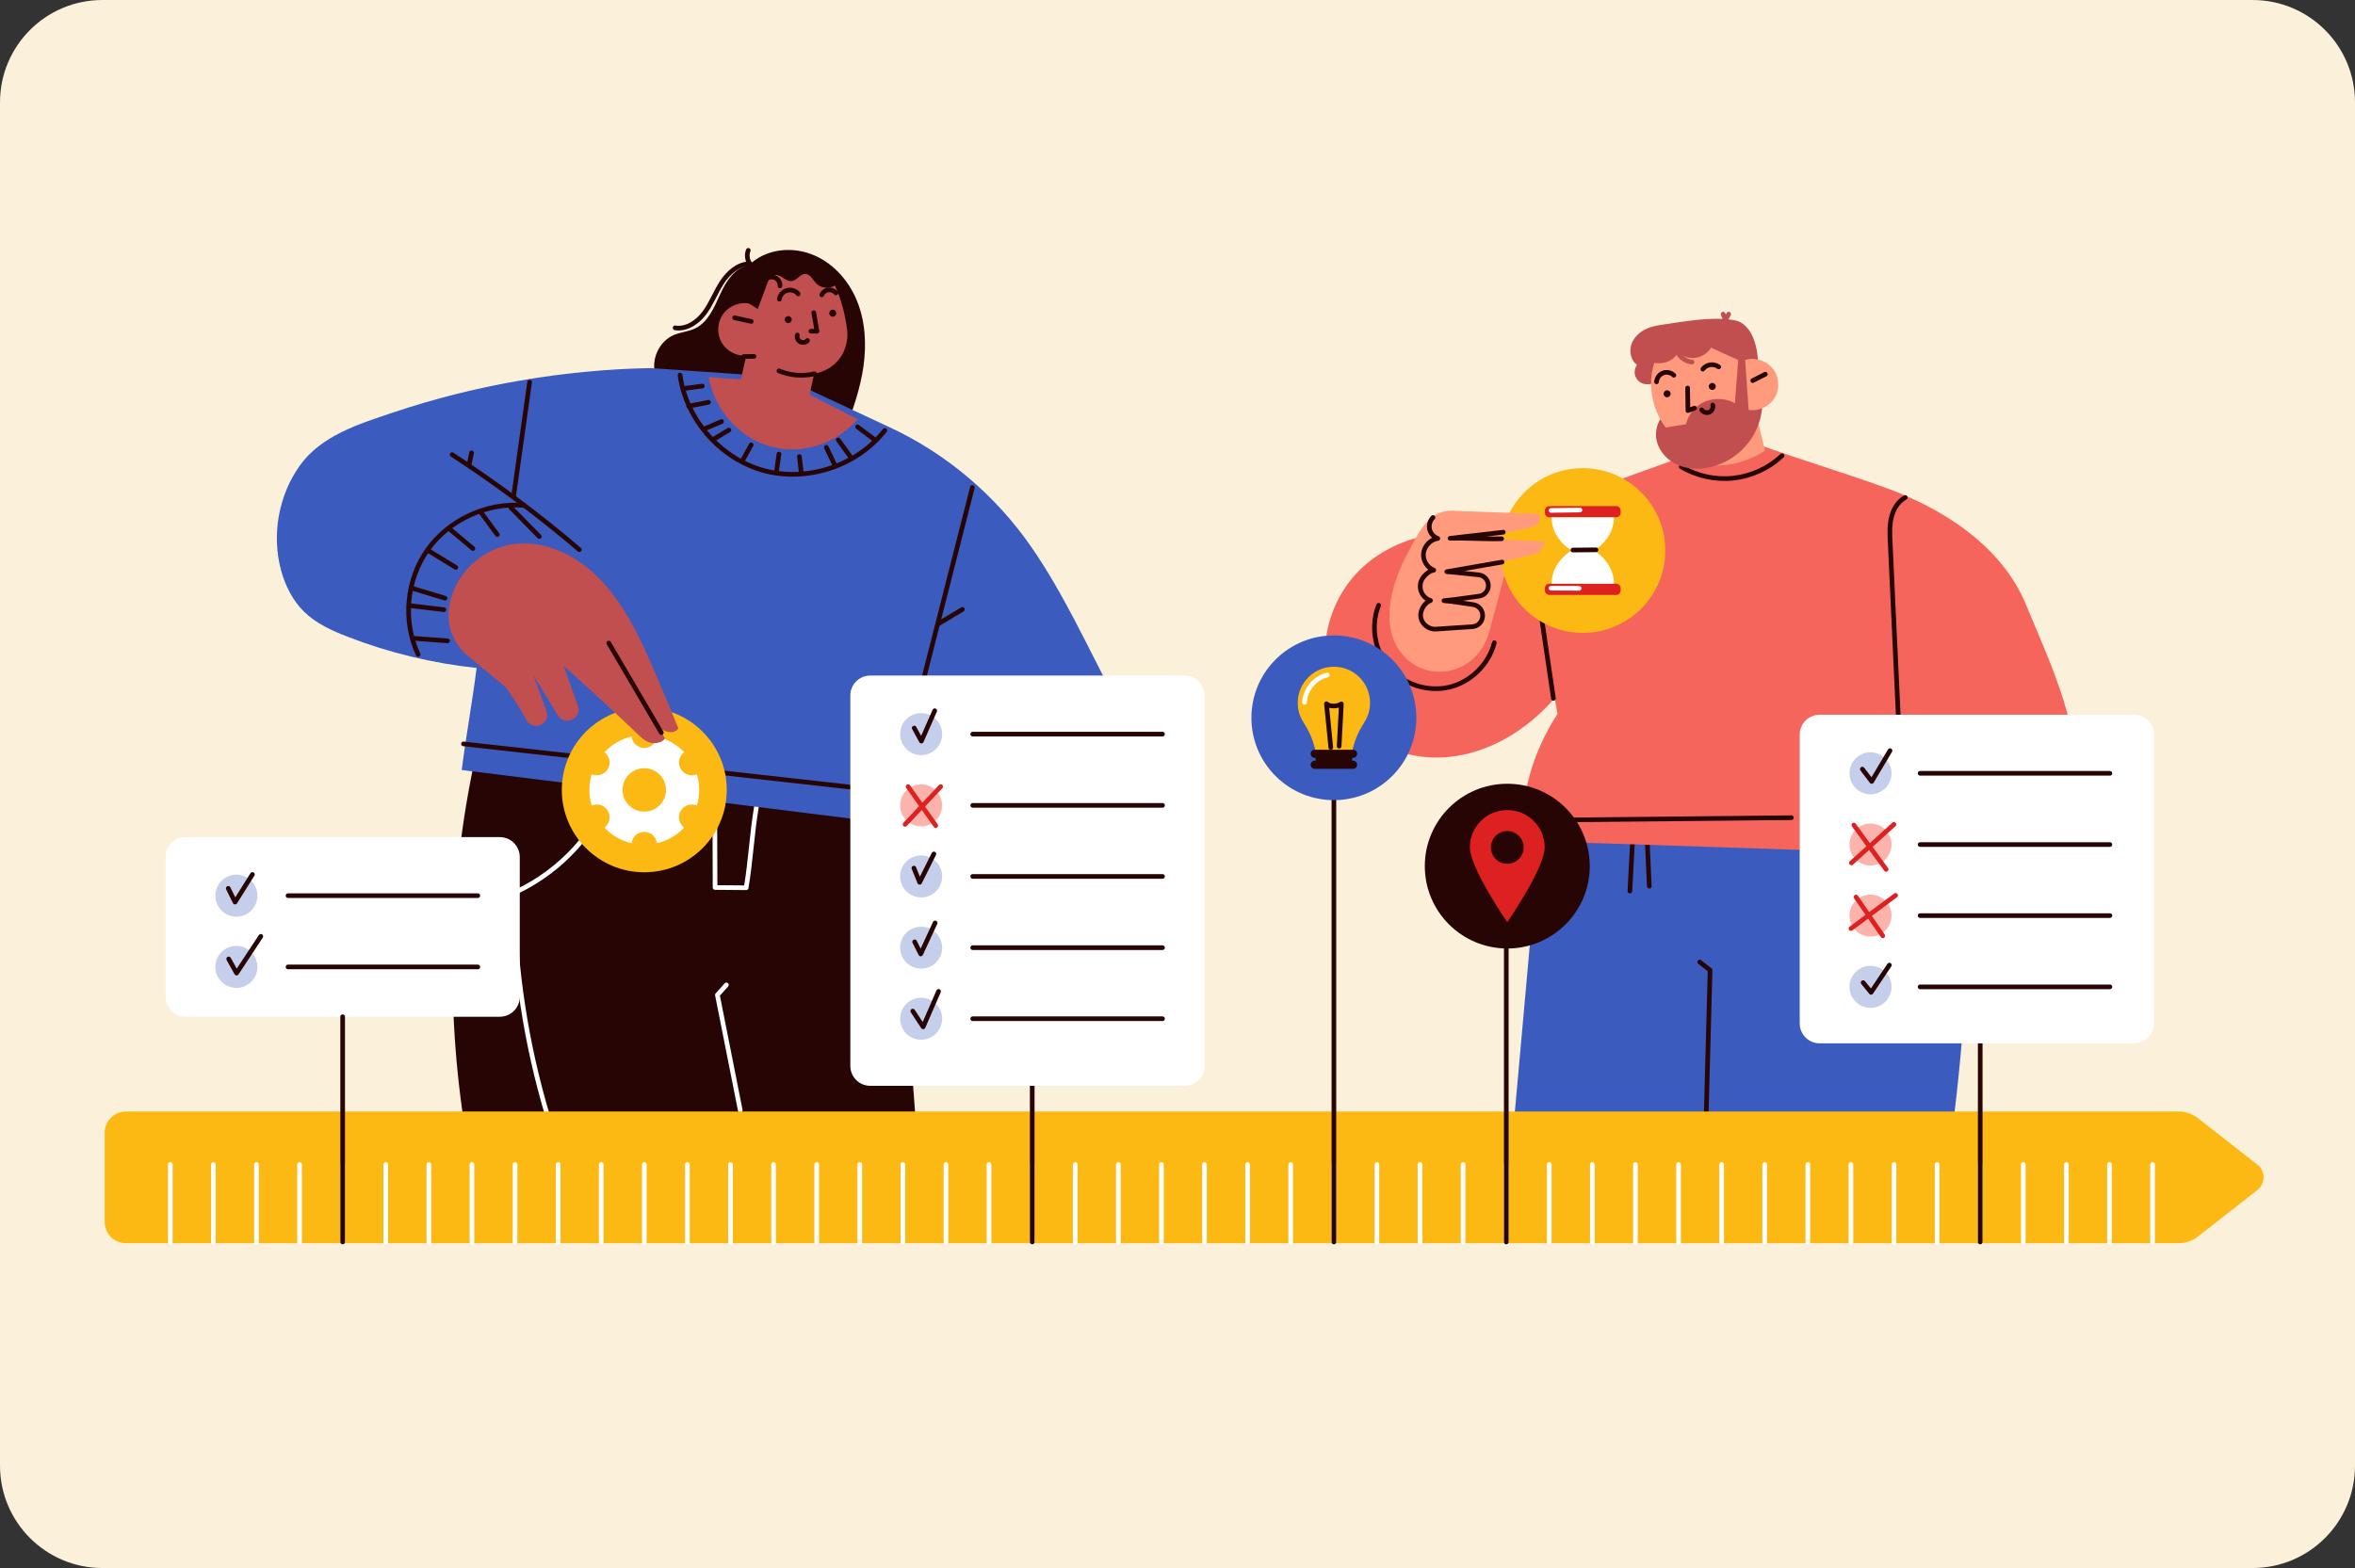 <svg width="506" height="337" viewBox="0 0 506 337" fill="none" xmlns="http://www.w3.org/2000/svg">
<rect x="0" y="0" width="506" height="337" fill="#333333" stroke="none"/>
<g clip-path="url(#clip0_2_2711)">
<path d="M484 0H22C9.85 0 0 9.85 0 22V315C0 327.15 9.85 337 22 337H484C496.15 337 506 327.15 506 315V22C506 9.85 496.15 0 484 0Z" fill="#FBF0DA"/>
<path d="M423.115 176.918C392.58 173.697 361.396 174.269 330.938 178.152C328.947 200.356 326.956 222.559 324.964 244.763L419.31 244.197C422.254 221.96 423.469 199.346 423.115 176.918Z" fill="#3C5BBF"/>
<path d="M366.584 240.166C366.868 229.609 367.151 219.052 367.434 208.495C366.853 208.07 365.79 207.188 365.208 206.763" stroke="#270504" stroke-miterlimit="10" stroke-linecap="round" stroke-linejoin="round"/>
<path d="M329.635 195.399C333.759 191.132 337.3 186.304 340.13 181.09" stroke="#270504" stroke-miterlimit="10" stroke-linecap="round" stroke-linejoin="round"/>
<path d="M350.73 181.598C350.553 184.901 350.376 188.204 350.198 191.507" stroke="#270504" stroke-miterlimit="10" stroke-linecap="round" stroke-linejoin="round"/>
<path d="M353.972 181.602C354.105 184.553 354.238 187.504 354.37 190.455" stroke="#270504" stroke-miterlimit="10" stroke-linecap="round" stroke-linejoin="round"/>
<path d="M435.265 129.85C430.098 117.409 417.636 109.33 404.954 104.759C395.73 101.434 386.718 98.758 377.494 95.434C375.901 97.4 373.506 98.697 370.986 98.956C368.468 99.215 365.28 99.143 363.319 97.543C356.943 99.842 350.566 102.141 344.189 104.441C336.12 107.351 328.128 110.557 320.752 114.932C310.42 112.957 298.889 115.455 291.621 123.053C284.353 130.651 282.262 143.191 287.869 152.083C292.647 159.661 302.176 163.543 311.102 162.71C320.028 161.877 328.219 156.817 334.058 150.022C334.293 151.355 334.407 152.122 334.641 153.455C329.434 161.432 326.425 171.282 327.269 180.769C353.398 181.435 379.144 182.522 405.274 183.188L426.141 209.993C437.307 200.381 444.597 186.395 446.073 171.743C447.55 157.092 440.912 143.451 435.265 129.85Z" fill="#F5655C"/>
<path d="M361.218 100.309C364.567 102.31 368.578 103.184 372.457 102.759C376.336 102.334 380.062 100.611 382.897 97.932" stroke="#270504" stroke-miterlimit="10" stroke-linecap="round" stroke-linejoin="round"/>
<path d="M333.773 150.09C332.932 144.38 332.092 138.669 331.252 132.958" stroke="#270504" stroke-miterlimit="10" stroke-linecap="round" stroke-linejoin="round"/>
<path d="M409.357 106.924C407.78 107.782 406.795 109.474 406.381 111.219C405.966 112.964 406.047 114.783 406.13 116.576C406.725 129.338 407.319 142.1 407.913 154.862" stroke="#270504" stroke-miterlimit="10" stroke-linecap="round" stroke-linejoin="round"/>
<path d="M327.155 176.318C346.403 176.125 365.65 175.932 384.898 175.739" stroke="#270504" stroke-miterlimit="10" stroke-linecap="round" stroke-linejoin="round"/>
<path d="M296.216 130.092C294.443 134.513 295.339 139.887 298.452 143.495C301.564 147.103 306.752 148.783 311.39 147.685C316.029 146.586 319.911 142.759 321.071 138.139" stroke="#270504" stroke-miterlimit="10" stroke-linecap="round" stroke-linejoin="round"/>
<path d="M377.369 89.207L361.704 97.779C362.273 98.847 363.534 99.329 364.713 99.606C369.625 100.758 375.053 99.646 379.24 96.835C378.616 94.292 377.993 91.749 377.369 89.207Z" fill="#FF9A7D"/>
<path d="M370.239 67.514C370.402 67.945 370.565 68.376 370.728 68.807C370.962 68.376 371.196 67.945 371.43 67.514" stroke="#C14F4F" stroke-miterlimit="10" stroke-linecap="round" stroke-linejoin="round"/>
<path d="M378.645 85.172L377.657 80.541C378.14 76.071 376.971 69.499 372.526 68.8C367.33 67.985 361.976 69.122 356.766 69.844C355.364 70.038 353.962 70.43 352.779 71.207C351.595 71.984 350.644 73.183 350.38 74.573C350.116 75.963 350.574 77.627 351.744 78.425C351.285 79.036 351.117 79.856 351.3 80.599C351.483 81.341 352.012 81.99 352.702 82.319C353.844 82.863 355.203 82.511 356.378 82.042C357.115 84.225 357.585 86.25 358.322 88.433C356.326 89.713 355.432 92.435 355.96 94.745C356.488 97.054 358.288 98.964 360.459 99.919C362.63 100.874 365.123 100.94 367.436 100.413C370.79 99.65 373.847 97.648 375.884 94.878C377.921 92.11 378.92 88.597 378.645 85.172Z" fill="#C14F4F"/>
<path d="M380.917 79.219C379.547 77.489 377.075 76.719 374.964 77.366L375.719 88.101C377.901 88.446 380.24 87.338 381.355 85.433C382.47 83.529 382.288 80.949 380.917 79.219Z" fill="#FF9A7D"/>
<path d="M376.607 81.796C377.507 81.337 378.406 80.879 379.306 80.421" stroke="#270504" stroke-miterlimit="10" stroke-linecap="round" stroke-linejoin="round"/>
<path d="M367.651 74.732C366.925 75.877 365.692 76.688 364.353 76.903C363.014 77.117 361.598 76.645 360.551 75.784C359.619 77.534 357.388 78.421 355.46 77.951C353.91 82.585 354.965 87.972 357.888 91.89C359.271 91.63 360.889 91.426 362.272 91.165C362.751 89.045 364.288 87.191 366.284 86.326C368.28 85.461 370.889 85.563 372.766 86.662C373.003 83.566 373.239 80.469 373.476 77.373L367.651 74.732Z" fill="#FF9A7D"/>
<path d="M358.199 85.383C358.615 85.383 358.952 85.046 358.952 84.631C358.952 84.215 358.615 83.878 358.199 83.878C357.783 83.878 357.446 84.215 357.446 84.631C357.446 85.046 357.783 85.383 358.199 85.383Z" fill="#270504"/>
<path d="M367.902 83.805C368.318 83.805 368.655 83.468 368.655 83.052C368.655 82.637 368.318 82.3 367.902 82.3C367.486 82.3 367.149 82.637 367.149 83.052C367.149 83.468 367.486 83.805 367.902 83.805Z" fill="#270504"/>
<path d="M355.928 82.063C355.982 81.231 356.555 80.456 357.335 80.16C358.115 79.865 359.06 80.065 359.652 80.652" stroke="#270504" stroke-miterlimit="10" stroke-linecap="round" stroke-linejoin="round"/>
<path d="M365.87 79.334C366.259 78.831 366.849 78.488 367.479 78.4C368.109 78.311 368.771 78.478 369.283 78.855" stroke="#270504" stroke-miterlimit="10" stroke-linecap="round" stroke-linejoin="round"/>
<path d="M362.606 83.389C362.628 85.008 362.649 86.626 362.671 88.245C363.144 88.068 363.617 87.891 364.09 87.714" stroke="#270504" stroke-miterlimit="10" stroke-linecap="round" stroke-linejoin="round"/>
<path d="M365.626 88.093C365.962 88.616 366.7 88.837 367.268 88.585C367.837 88.333 368.168 87.639 368.006 87.039" stroke="#270504" stroke-miterlimit="10" stroke-linecap="round" stroke-linejoin="round"/>
<path d="M360.296 75.362C360.81 76.699 362.127 77.691 363.555 77.818" stroke="#C14F4F" stroke-miterlimit="10" stroke-linecap="round" stroke-linejoin="round"/>
<path d="M311.919 109.775C306.786 109.665 304.751 114.613 302.269 119.248C299.787 123.883 295.825 133.932 301.261 140.555C306.697 147.179 317.414 144.91 319.906 136.031C322.398 127.152 324.321 119.248 324.321 119.248V112.231L311.919 109.775Z" fill="#FF9A7D"/>
<path d="M340.081 136.02C349.867 136.02 357.801 128.094 357.801 118.318C357.801 108.541 349.867 100.616 340.081 100.616C330.295 100.616 322.362 108.541 322.362 118.318C322.362 128.094 330.295 136.02 340.081 136.02Z" fill="#FDB913"/>
<path d="M347.254 111.185H332.907C332.373 111.185 331.941 110.753 331.941 110.219V109.735C331.941 109.202 332.374 108.769 332.907 108.769H347.253C347.788 108.769 348.22 109.202 348.22 109.735V110.219C348.221 110.753 347.788 111.185 347.254 111.185Z" fill="#DD2120"/>
<path d="M342.959 118.008L340.08 120.013L337.202 118.008C334.782 116.323 333.382 113.822 333.382 111.186H346.778C346.778 113.822 345.379 116.323 342.959 118.008Z" fill="white"/>
<path d="M332.907 125.451H347.253C347.788 125.451 348.22 125.883 348.22 126.417V126.901C348.22 127.435 347.787 127.867 347.253 127.867H332.907C332.373 127.867 331.941 127.434 331.941 126.901V126.417C331.941 125.883 332.374 125.451 332.907 125.451Z" fill="#DD2120"/>
<path d="M337.203 118.628L340.081 116.623L342.959 118.628C345.379 120.313 346.779 122.814 346.779 125.45H333.384C333.383 122.814 334.783 120.313 337.203 118.628Z" fill="white"/>
<path d="M337.959 118.216C339.613 118.2 341.266 118.183 342.919 118.167" stroke="#270504" stroke-miterlimit="10" stroke-linecap="round" stroke-linejoin="round"/>
<path d="M333.266 109.7C335.333 109.672 337.399 109.644 339.466 109.617" stroke="white" stroke-miterlimit="10" stroke-linecap="round" stroke-linejoin="round"/>
<path d="M333.266 126.416C335.273 126.426 337.281 126.436 339.288 126.445" stroke="white" stroke-miterlimit="10" stroke-linecap="round" stroke-linejoin="round"/>
<path d="M331.771 116.337C326.825 116.119 321.879 115.901 316.934 115.682C320.616 114.989 324.297 114.295 327.979 113.601C328.737 113.459 329.52 113.306 330.156 112.868C330.79 112.43 331.004 111.201 330.786 110.461C324.496 110.233 318.207 110.004 311.918 109.776L311.995 123.164C317.439 121.921 322.885 120.677 328.329 119.434C329.152 119.246 330 119.046 330.676 118.542C331.353 118.037 332.036 117.137 331.771 116.337Z" fill="#FF9A7D"/>
<path d="M307.9 111.221C307.249 111.87 306.961 112.863 307.165 113.759C307.369 114.655 308.057 115.426 308.925 115.731C307.394 115.903 306.052 117.341 305.858 118.869C305.664 120.395 306.623 121.993 308.062 122.542C307.017 122.691 305.787 123.824 305.386 124.8C305.052 125.614 305.074 126.566 305.445 127.363C305.816 128.16 306.531 128.791 307.368 129.06C305.997 129.56 304.991 131.338 305.285 132.766C305.578 134.194 307.01 135.297 308.467 135.216C311.027 135.075 313.712 134.821 316.325 134.69C317.481 134.632 318.42 133.742 318.549 132.594C318.551 132.578 318.552 132.564 318.554 132.548C318.698 131.263 317.783 130.11 316.5 129.936C314.419 129.652 312.406 129.284 310.245 129.098C312.866 128.859 315.259 128.447 317.778 128.132C319.005 127.978 319.895 126.885 319.779 125.656C319.778 125.642 319.777 125.627 319.775 125.614C319.672 124.521 318.812 123.653 317.719 123.547C315.429 123.327 313.203 123.042 310.864 122.87C314.823 122.181 318.782 121.491 322.741 120.802" stroke="#270504" stroke-miterlimit="10" stroke-linecap="round" stroke-linejoin="round"/>
<path d="M322.996 114.383C319.187 114.819 315.378 115.255 311.569 115.692C315.23 115.586 318.98 115.896 322.642 115.79" stroke="#270504" stroke-miterlimit="10" stroke-linecap="round" stroke-linejoin="round"/>
<path d="M161.074 56.686C158.575 56.725 156.467 58.61 155.104 60.704C153.741 62.797 152.868 65.191 151.385 67.202C149.902 69.212 147.521 70.862 145.053 70.464" stroke="#270504" stroke-miterlimit="10" stroke-linecap="round" stroke-linejoin="round"/>
<path d="M161.233 56.828C160.55 56.004 160.369 54.795 160.779 53.807" stroke="#270504" stroke-miterlimit="10" stroke-linecap="round" stroke-linejoin="round"/>
<path d="M184.082 64.535C182.238 60.082 178.708 56.218 174.175 54.572C169.642 52.926 164.332 53.63 160.899 57.014C157.866 57.5 155.979 60.508 154.708 63.302C153.437 66.095 152.147 69.228 149.385 70.569C147.948 71.266 146.289 71.37 144.816 71.985C141.543 73.353 139.725 77.468 140.922 80.805L181.489 92.594C183.261 88.113 184.847 83.519 185.523 78.747C186.199 73.975 185.926 68.988 184.082 64.535Z" fill="#270504"/>
<path d="M191.735 172.853C161.969 169.476 131.899 166.071 102.134 162.693C96.18 190.184 95.645 218.835 100.567 246.529L197.005 244.216C195.162 220.163 193.578 196.906 191.735 172.853Z" fill="#270504"/>
<path d="M159.053 238.617C157.415 230.356 155.776 222.096 154.138 213.835C154.964 212.892 155.247 212.623 156.073 211.679" stroke="white" stroke-miterlimit="10" stroke-linecap="round" stroke-linejoin="round"/>
<path d="M103.963 194.198C114.009 191.609 122.937 184.935 128.259 176.037" stroke="white" stroke-miterlimit="10" stroke-linecap="round" stroke-linejoin="round"/>
<path d="M153.579 172.75C153.599 178.748 153.619 184.747 153.639 190.745C155.868 190.762 158.096 190.78 160.324 190.798C161.284 185.138 161.561 179.128 162.521 173.469" stroke="white" stroke-miterlimit="10" stroke-linecap="round" stroke-linejoin="round"/>
<path d="M110.367 192.568C110.611 208.51 113.059 224.417 117.619 239.696" stroke="white" stroke-miterlimit="10" stroke-linecap="round" stroke-linejoin="round"/>
<path d="M221.617 117.591C213.958 106.519 203.417 97.539 191.206 91.853C184.849 88.892 178.36 85.839 172.002 82.878C170.601 84.973 167.895 86.109 165.417 85.642C162.938 85.176 160.963 82.99 160.422 80.529C153.543 80.055 146.665 79.581 139.787 79.106C121.215 79.46 102.158 82.716 84.551 88.626C77.046 91.146 69.045 93.602 64.44 100.036C59.834 106.47 58.312 115.009 60.412 122.636C61.312 125.904 62.878 129.047 65.294 131.43C67.898 133.999 71.325 135.547 74.738 136.867C83.611 140.3 92.94 142.556 102.403 143.556C101.494 150.816 100.118 158.234 99.208 165.493L192.757 177.179C195.436 169.549 197.445 161.996 197.904 153.924C211.662 152.576 225.633 151.141 239.391 149.793C233.646 138.977 228.585 127.664 221.617 117.591Z" fill="#3C5BBF"/>
<path d="M110.346 106.718C111.495 98.522 112.644 90.328 113.793 82.133" stroke="#270504" stroke-miterlimit="10" stroke-linecap="round" stroke-linejoin="round"/>
<path d="M89.842 140.656C86.492 133.501 87.298 124.61 91.879 118.157C96.461 111.704 104.647 107.935 112.591 108.619" stroke="#270504" stroke-miterlimit="10" stroke-linecap="round" stroke-linejoin="round"/>
<path d="M88.719 137.178C91.198 137.362 93.677 137.547 96.156 137.732" stroke="#270504" stroke-miterlimit="10" stroke-linecap="round" stroke-linejoin="round"/>
<path d="M87.92 130.144C90.401 130.439 92.883 130.735 95.364 131.031" stroke="#270504" stroke-miterlimit="10" stroke-linecap="round" stroke-linejoin="round"/>
<path d="M88.574 126.437C90.92 127.146 93.267 127.855 95.614 128.563" stroke="#270504" stroke-miterlimit="10" stroke-linecap="round" stroke-linejoin="round"/>
<path d="M91.96 118.295C93.949 119.512 95.937 120.729 97.926 121.947" stroke="#270504" stroke-miterlimit="10" stroke-linecap="round" stroke-linejoin="round"/>
<path d="M96.697 113.774C98.336 115.145 99.975 116.516 101.614 117.887" stroke="#270504" stroke-miterlimit="10" stroke-linecap="round" stroke-linejoin="round"/>
<path d="M103.247 109.996C104.448 111.629 105.65 113.261 106.851 114.893" stroke="#270504" stroke-miterlimit="10" stroke-linecap="round" stroke-linejoin="round"/>
<path d="M109.762 109.085C111.802 111.162 113.84 113.239 115.88 115.315" stroke="#270504" stroke-miterlimit="10" stroke-linecap="round" stroke-linejoin="round"/>
<path d="M97.158 97.714C106.688 103.923 115.819 110.746 124.473 118.127" stroke="#270504" stroke-miterlimit="10" stroke-linecap="round" stroke-linejoin="round"/>
<path d="M100.78 99.972C100.96 99.088 101.141 98.205 101.321 97.32" stroke="#270504" stroke-miterlimit="10" stroke-linecap="round" stroke-linejoin="round"/>
<path d="M99.58 159.877C128.311 163.087 157.042 166.297 185.773 169.506" stroke="#270504" stroke-miterlimit="10" stroke-linecap="round" stroke-linejoin="round"/>
<path d="M208.927 104.772C205.356 118.804 201.785 132.834 198.215 146.865" stroke="#270504" stroke-miterlimit="10" stroke-linecap="round" stroke-linejoin="round"/>
<path d="M201.623 134.057C203.343 133.028 205.063 131.999 206.783 130.97" stroke="#270504" stroke-miterlimit="10" stroke-linecap="round" stroke-linejoin="round"/>
<path d="M146.115 80.611C147.413 90.173 154.837 98.619 164.16 101.142C173.484 103.664 184.158 100.113 190.108 92.511" stroke="#270504" stroke-miterlimit="10" stroke-linecap="round" stroke-linejoin="round"/>
<path d="M146.906 83.508C148.234 83.331 149.563 83.154 150.891 82.976" stroke="#270504" stroke-miterlimit="10" stroke-linecap="round" stroke-linejoin="round"/>
<path d="M147.981 87.294C149.396 87.016 150.81 86.739 152.225 86.461" stroke="#270504" stroke-miterlimit="10" stroke-linecap="round" stroke-linejoin="round"/>
<path d="M151.467 92.117C152.655 91.612 153.844 91.108 155.032 90.603" stroke="#270504" stroke-miterlimit="10" stroke-linecap="round" stroke-linejoin="round"/>
<path d="M153.29 94.414C154.396 93.749 155.503 93.085 156.609 92.42" stroke="#270504" stroke-miterlimit="10" stroke-linecap="round" stroke-linejoin="round"/>
<path d="M161.399 95.605C160.788 96.715 160.177 97.826 159.565 98.937" stroke="#270504" stroke-miterlimit="10" stroke-linecap="round" stroke-linejoin="round"/>
<path d="M167.366 97.589C167.194 98.829 167.023 100.068 166.851 101.308" stroke="#270504" stroke-miterlimit="10" stroke-linecap="round" stroke-linejoin="round"/>
<path d="M171.757 98.119C171.892 99.269 172.025 100.42 172.159 101.569" stroke="#270504" stroke-miterlimit="10" stroke-linecap="round" stroke-linejoin="round"/>
<path d="M177.556 96.148C178.124 97.346 178.691 98.544 179.26 99.742" stroke="#270504" stroke-miterlimit="10" stroke-linecap="round" stroke-linejoin="round"/>
<path d="M180.107 94.546C181 95.779 181.892 97.013 182.785 98.246" stroke="#270504" stroke-miterlimit="10" stroke-linecap="round" stroke-linejoin="round"/>
<path d="M184.27 91.749C185.528 92.698 186.786 93.647 188.045 94.596" stroke="#270504" stroke-miterlimit="10" stroke-linecap="round" stroke-linejoin="round"/>
<path d="M138.432 187.469C148.218 187.469 156.152 179.543 156.152 169.767C156.152 159.99 148.218 152.065 138.432 152.065C128.646 152.065 120.713 159.99 120.713 169.767C120.713 179.543 128.646 187.469 138.432 187.469Z" fill="#FDB913"/>
<path d="M146.253 174.277C146.962 173.051 148.466 172.586 149.737 173.133C150.056 172.066 150.229 170.937 150.229 169.766C150.229 168.595 150.055 167.466 149.737 166.399C148.466 166.946 146.962 166.482 146.253 165.255C145.544 164.03 145.893 162.497 147.001 161.671C145.451 160.033 143.435 158.841 141.166 158.303C141.005 159.675 139.85 160.745 138.432 160.745C137.015 160.745 135.86 159.676 135.699 158.303C133.429 158.841 131.415 160.034 129.864 161.671C130.972 162.497 131.32 164.03 130.612 165.255C129.903 166.482 128.398 166.946 127.127 166.399C126.81 167.466 126.636 168.595 126.636 169.766C126.636 170.936 126.81 172.066 127.127 173.133C128.398 172.586 129.903 173.051 130.612 174.277C131.32 175.503 130.972 177.035 129.865 177.862C131.415 179.499 133.43 180.692 135.7 181.23C135.861 179.857 137.016 178.788 138.433 178.788C139.85 178.788 141.005 179.857 141.167 181.23C143.436 180.692 145.451 179.499 147.002 177.862C145.893 177.035 145.545 175.503 146.253 174.277ZM138.432 174.432C135.854 174.432 133.763 172.343 133.763 169.767C133.763 167.191 135.854 165.102 138.432 165.102C141.011 165.102 143.101 167.191 143.101 169.767C143.101 172.343 141.011 174.432 138.432 174.432Z" fill="white"/>
<path d="M184.277 90.117C180.881 88.349 177.352 86.572 173.957 84.803C174.26 83.301 174.635 81.799 174.938 80.296C177.057 79.99 179.04 78.83 180.345 77.134C181.65 75.438 182.272 73.116 182.022 70.992C181.63 67.672 180.769 64.409 179.399 61.36C178.154 62.168 176.343 61.949 175.328 60.867C174.606 60.098 174.082 58.873 173.026 58.862C171.927 58.851 171.271 60.237 170.185 60.404C169.617 60.492 169.059 60.222 168.573 59.915C168.088 59.609 167.615 59.25 167.054 59.125C166.494 59.001 165.558 59.133 165.344 59.665C164.432 61.926 163.7 64.166 162.789 66.426C162.132 66.035 161.272 65.231 160.51 65.159C158.441 64.964 156.301 66.01 155.187 67.763C154.074 69.516 154.036 71.896 155.095 73.683C156.154 75.471 158.259 76.583 160.333 76.453C159.947 78.162 159.586 79.826 159.2 81.535C156.776 81.369 154.679 81.213 152.255 81.047C153.538 87.993 158.713 94.055 165.525 95.945C172.338 97.837 179.594 95.408 184.277 90.117Z" fill="#C14F4F"/>
<path d="M157.856 68.301C159.038 68.561 160.22 68.821 161.402 69.081" stroke="#270504" stroke-miterlimit="10" stroke-linecap="round" stroke-linejoin="round"/>
<path d="M159.795 76.636C160.533 76.622 161.272 76.609 162.01 76.595" stroke="#270504" stroke-miterlimit="10" stroke-linecap="round" stroke-linejoin="round"/>
<path d="M175.013 80.328C172.482 80.932 169.76 80.711 167.359 79.705" stroke="#270504" stroke-miterlimit="10" stroke-linecap="round" stroke-linejoin="round"/>
<path d="M170.111 68.685C170.111 68.27 169.774 67.933 169.358 67.933C168.943 67.933 168.605 68.27 168.605 68.685C168.605 69.1 168.943 69.437 169.358 69.437C169.774 69.437 170.111 69.1 170.111 68.685Z" fill="#270504"/>
<path d="M178.929 68.065C179.345 68.065 179.682 67.729 179.682 67.313C179.682 66.898 179.345 66.561 178.929 66.561C178.513 66.561 178.176 66.898 178.176 67.313C178.176 67.729 178.513 68.065 178.929 68.065Z" fill="#270504"/>
<path d="M167.453 64.3C167.581 63.425 168.258 62.655 169.11 62.416C169.961 62.176 170.941 62.481 171.506 63.161" stroke="#270504" stroke-miterlimit="10" stroke-linecap="round" stroke-linejoin="round"/>
<path d="M176.56 63.367C176.806 62.803 177.362 62.386 177.972 62.307C178.583 62.227 179.227 62.487 179.61 62.968" stroke="#270504" stroke-miterlimit="10" stroke-linecap="round" stroke-linejoin="round"/>
<path d="M174.847 67.199C175.078 68.527 175.309 69.855 175.539 71.183C175.103 71.182 174.666 71.181 174.23 71.18" stroke="#270504" stroke-miterlimit="10" stroke-linecap="round" stroke-linejoin="round"/>
<path d="M171.309 72.001C171.159 72.553 171.432 73.191 171.935 73.464C172.439 73.737 173.123 73.618 173.505 73.191" stroke="#270504" stroke-miterlimit="10" stroke-linecap="round" stroke-linejoin="round"/>
<path d="M164.764 59.871C165.311 59.475 166.089 59.43 166.678 59.759C167.267 60.089 167.636 60.775 167.584 61.447" stroke="#270504" stroke-miterlimit="10" stroke-linecap="round" stroke-linejoin="round"/>
<path d="M140.532 144.037C137.274 136.517 133.706 128.916 127.711 123.325C123.01 118.94 116.544 116.015 110.183 116.969C105.523 117.668 101.223 120.488 98.728 124.483C97.605 126.281 96.857 128.303 96.503 130.393C95.828 134.378 97.427 138.411 100.542 140.989L108.637 147.686C110.281 149.97 111.81 152.289 113.115 154.757C113.687 155.838 114.99 156.299 116.114 155.817L116.155 155.799C117.302 155.307 117.864 154.001 117.432 152.83C116.479 150.254 115.562 147.735 114.584 145.116C116.348 147.903 118.096 150.892 119.854 153.754C120.517 154.833 121.905 155.209 123.02 154.608L123.059 154.587C124.094 154.029 124.569 152.803 124.174 151.697C123.152 148.827 122.115 145.937 121.101 143.078C126.227 147.747 131.872 152.818 137.031 157.792C137.804 158.538 138.624 159.305 139.657 159.604C140.689 159.903 142.433 159.636 142.867 158.654C142.346 157.799 141.824 156.944 141.304 156.09C141.969 156.603 142.666 157.132 143.491 157.301C144.315 157.469 145.406 157.27 145.737 156.498C144.031 152.332 142.322 148.168 140.532 144.037Z" fill="#C14F4F"/>
<path d="M130.802 138.21C134.566 144.624 138.329 151.038 142.092 157.452" stroke="#270504" stroke-miterlimit="10" stroke-linecap="round" stroke-linejoin="round"/>
<path d="M468.12 267.184H27.037C24.532 267.184 22.502 265.155 22.502 262.653V243.422C22.502 240.919 24.533 238.891 27.037 238.891H468.119C469.621 238.891 471.079 239.394 472.261 240.319L485.03 250.317C486.797 251.701 486.797 254.374 485.03 255.757L472.261 265.755C471.079 266.681 469.621 267.184 468.12 267.184Z" fill="#FDB913"/>
<path d="M36.59 250.266V266.928" stroke="white" stroke-miterlimit="10" stroke-linecap="round" stroke-linejoin="round"/>
<path d="M45.849 250.266V266.928" stroke="white" stroke-miterlimit="10" stroke-linecap="round" stroke-linejoin="round"/>
<path d="M55.108 250.266V266.928" stroke="white" stroke-miterlimit="10" stroke-linecap="round" stroke-linejoin="round"/>
<path d="M64.367 250.266V266.928" stroke="white" stroke-miterlimit="10" stroke-linecap="round" stroke-linejoin="round"/>
<path d="M73.626 250.266V266.928" stroke="white" stroke-miterlimit="10" stroke-linecap="round" stroke-linejoin="round"/>
<path d="M82.885 250.266V266.928" stroke="white" stroke-miterlimit="10" stroke-linecap="round" stroke-linejoin="round"/>
<path d="M92.144 250.266V266.928" stroke="white" stroke-miterlimit="10" stroke-linecap="round" stroke-linejoin="round"/>
<path d="M101.403 250.266V266.928" stroke="white" stroke-miterlimit="10" stroke-linecap="round" stroke-linejoin="round"/>
<path d="M110.662 250.266V266.928" stroke="white" stroke-miterlimit="10" stroke-linecap="round" stroke-linejoin="round"/>
<path d="M119.921 250.266V266.928" stroke="white" stroke-miterlimit="10" stroke-linecap="round" stroke-linejoin="round"/>
<path d="M129.18 250.266V266.928" stroke="white" stroke-miterlimit="10" stroke-linecap="round" stroke-linejoin="round"/>
<path d="M138.439 250.266V266.928" stroke="white" stroke-miterlimit="10" stroke-linecap="round" stroke-linejoin="round"/>
<path d="M147.698 250.266V266.928" stroke="white" stroke-miterlimit="10" stroke-linecap="round" stroke-linejoin="round"/>
<path d="M156.957 250.266V266.928" stroke="white" stroke-miterlimit="10" stroke-linecap="round" stroke-linejoin="round"/>
<path d="M166.216 250.266V266.928" stroke="white" stroke-miterlimit="10" stroke-linecap="round" stroke-linejoin="round"/>
<path d="M175.475 250.266V266.928" stroke="white" stroke-miterlimit="10" stroke-linecap="round" stroke-linejoin="round"/>
<path d="M184.734 250.266V266.928" stroke="white" stroke-miterlimit="10" stroke-linecap="round" stroke-linejoin="round"/>
<path d="M193.993 250.266V266.928" stroke="white" stroke-miterlimit="10" stroke-linecap="round" stroke-linejoin="round"/>
<path d="M203.252 250.266V266.928" stroke="white" stroke-miterlimit="10" stroke-linecap="round" stroke-linejoin="round"/>
<path d="M212.511 250.266V266.928" stroke="white" stroke-miterlimit="10" stroke-linecap="round" stroke-linejoin="round"/>
<path d="M221.77 250.266V266.928" stroke="white" stroke-miterlimit="10" stroke-linecap="round" stroke-linejoin="round"/>
<path d="M231.029 250.266V266.928" stroke="white" stroke-miterlimit="10" stroke-linecap="round" stroke-linejoin="round"/>
<path d="M240.288 250.266V266.928" stroke="white" stroke-miterlimit="10" stroke-linecap="round" stroke-linejoin="round"/>
<path d="M249.547 250.266V266.928" stroke="white" stroke-miterlimit="10" stroke-linecap="round" stroke-linejoin="round"/>
<path d="M258.806 250.266V266.928" stroke="white" stroke-miterlimit="10" stroke-linecap="round" stroke-linejoin="round"/>
<path d="M268.065 250.266V266.928" stroke="white" stroke-miterlimit="10" stroke-linecap="round" stroke-linejoin="round"/>
<path d="M277.324 250.266V266.928" stroke="white" stroke-miterlimit="10" stroke-linecap="round" stroke-linejoin="round"/>
<path d="M286.583 250.266V266.928" stroke="white" stroke-miterlimit="10" stroke-linecap="round" stroke-linejoin="round"/>
<path d="M295.842 250.266V266.928" stroke="white" stroke-miterlimit="10" stroke-linecap="round" stroke-linejoin="round"/>
<path d="M305.101 250.266V266.928" stroke="white" stroke-miterlimit="10" stroke-linecap="round" stroke-linejoin="round"/>
<path d="M314.36 250.266V266.928" stroke="white" stroke-miterlimit="10" stroke-linecap="round" stroke-linejoin="round"/>
<path d="M323.619 250.266V266.928" stroke="white" stroke-miterlimit="10" stroke-linecap="round" stroke-linejoin="round"/>
<path d="M332.878 250.266V266.928" stroke="white" stroke-miterlimit="10" stroke-linecap="round" stroke-linejoin="round"/>
<path d="M342.137 250.266V266.928" stroke="white" stroke-miterlimit="10" stroke-linecap="round" stroke-linejoin="round"/>
<path d="M351.396 250.266V266.928" stroke="white" stroke-miterlimit="10" stroke-linecap="round" stroke-linejoin="round"/>
<path d="M360.655 250.266V266.928" stroke="white" stroke-miterlimit="10" stroke-linecap="round" stroke-linejoin="round"/>
<path d="M369.914 250.266V266.928" stroke="white" stroke-miterlimit="10" stroke-linecap="round" stroke-linejoin="round"/>
<path d="M379.173 250.266V266.928" stroke="white" stroke-miterlimit="10" stroke-linecap="round" stroke-linejoin="round"/>
<path d="M388.432 250.266V266.928" stroke="white" stroke-miterlimit="10" stroke-linecap="round" stroke-linejoin="round"/>
<path d="M397.691 250.266V266.928" stroke="white" stroke-miterlimit="10" stroke-linecap="round" stroke-linejoin="round"/>
<path d="M406.95 250.266V266.928" stroke="white" stroke-miterlimit="10" stroke-linecap="round" stroke-linejoin="round"/>
<path d="M416.209 250.266V266.928" stroke="white" stroke-miterlimit="10" stroke-linecap="round" stroke-linejoin="round"/>
<path d="M425.468 250.266V266.928" stroke="white" stroke-miterlimit="10" stroke-linecap="round" stroke-linejoin="round"/>
<path d="M434.727 250.266V266.928" stroke="white" stroke-miterlimit="10" stroke-linecap="round" stroke-linejoin="round"/>
<path d="M443.986 250.266V266.928" stroke="white" stroke-miterlimit="10" stroke-linecap="round" stroke-linejoin="round"/>
<path d="M453.245 250.266V266.928" stroke="white" stroke-miterlimit="10" stroke-linecap="round" stroke-linejoin="round"/>
<path d="M462.504 250.266V266.928" stroke="white" stroke-miterlimit="10" stroke-linecap="round" stroke-linejoin="round"/>
<path d="M286.603 156.921V266.928" stroke="#270504" stroke-miterlimit="10" stroke-linecap="round" stroke-linejoin="round"/>
<path d="M299.129 166.784C306.049 159.871 306.049 148.663 299.129 141.75C292.209 134.837 280.99 134.837 274.07 141.75C267.15 148.663 267.15 159.871 274.07 166.784C280.99 173.697 292.209 173.697 299.129 166.784Z" fill="#3C5BBF"/>
<path d="M294.368 151.051C294.368 146.584 290.589 142.999 286.051 143.311C282.175 143.578 279.056 146.747 278.847 150.622C278.755 152.338 279.222 153.941 280.083 155.266C281.158 156.92 281.999 158.716 282.463 160.634L282.678 161.519H290.526L290.711 160.754C291.189 158.783 292.049 156.936 293.145 155.229C293.919 154.023 294.368 152.59 294.368 151.051Z" fill="#FDB913"/>
<path d="M290.718 163.494H290.526V162.882H290.718C291.2 162.882 291.592 162.491 291.592 162.01C291.592 161.528 291.2 161.137 290.718 161.137H282.486C282.004 161.137 281.613 161.528 281.613 162.01C281.613 162.491 282.004 162.882 282.486 162.882H282.678V163.494H282.486C282.004 163.494 281.613 163.885 281.613 164.367C281.613 164.849 282.004 165.24 282.486 165.24H282.678H290.526H290.718C291.2 165.24 291.592 164.849 291.592 164.367C291.592 163.885 291.2 163.494 290.718 163.494Z" fill="#270504"/>
<path d="M285.934 160.633C285.624 157.502 285.314 154.372 285.004 151.241C285.734 151.95 287.367 151.849 288.208 151.274C288.029 154.255 287.911 157.387 287.733 160.367" stroke="#270504" stroke-miterlimit="10" stroke-linecap="round" stroke-linejoin="round"/>
<path d="M280.289 150.942C280.432 148.219 282.52 145.711 285.174 145.074" stroke="white" stroke-miterlimit="10" stroke-linecap="round" stroke-linejoin="round"/>
<path d="M107.387 218.519H39.865C37.496 218.519 35.575 216.6 35.575 214.233V184.198C35.575 181.831 37.496 179.912 39.865 179.912H107.387C109.756 179.912 111.677 181.831 111.677 184.198V214.233C111.677 216.6 109.756 218.519 107.387 218.519Z" fill="white"/>
<path d="M61.883 192.499H102.665" stroke="#270504" stroke-miterlimit="10" stroke-linecap="round" stroke-linejoin="round"/>
<path d="M55.306 192.499C55.306 190.007 53.284 187.987 50.789 187.987C48.294 187.987 46.272 190.007 46.272 192.499C46.272 194.992 48.294 197.012 50.789 197.012C53.284 197.012 55.306 194.991 55.306 192.499Z" fill="#C5CEEB"/>
<path d="M49.046 190.927C49.531 191.913 50.016 192.898 50.502 193.883C51.744 191.903 52.987 189.923 54.229 187.943" stroke="#270504" stroke-miterlimit="10" stroke-linecap="round" stroke-linejoin="round"/>
<path d="M61.883 207.812H102.665" stroke="#270504" stroke-miterlimit="10" stroke-linecap="round" stroke-linejoin="round"/>
<path d="M55.306 207.812C55.306 205.32 53.284 203.299 50.789 203.299C48.294 203.299 46.272 205.319 46.272 207.812C46.272 210.304 48.294 212.324 50.789 212.324C53.284 212.324 55.306 210.304 55.306 207.812Z" fill="#C5CEEB"/>
<path d="M49.133 206.092C49.699 207.108 50.266 208.124 50.832 209.14C52.568 206.507 54.304 203.874 56.039 201.24" stroke="#270504" stroke-miterlimit="10" stroke-linecap="round" stroke-linejoin="round"/>
<path d="M73.626 218.519V266.928" stroke="#270504" stroke-miterlimit="10" stroke-linecap="round" stroke-linejoin="round"/>
<path d="M221.784 218.519V266.928" stroke="#270504" stroke-miterlimit="10" stroke-linecap="round" stroke-linejoin="round"/>
<path d="M254.516 233.366H186.995C184.625 233.366 182.704 231.447 182.704 229.08V149.476C182.704 147.109 184.625 145.19 186.995 145.19H254.516C256.885 145.19 258.806 147.109 258.806 149.476V229.08C258.806 231.447 256.885 233.366 254.516 233.366Z" fill="white"/>
<path d="M208.999 157.778H249.78" stroke="#270504" stroke-miterlimit="10" stroke-linecap="round" stroke-linejoin="round"/>
<path d="M202.435 157.778C202.435 155.286 200.413 153.265 197.918 153.265C195.424 153.265 193.401 155.285 193.401 157.778C193.401 160.269 195.423 162.29 197.918 162.29C200.412 162.29 202.435 160.269 202.435 157.778Z" fill="#C5CEEB"/>
<path d="M196.428 156.465C196.941 157.403 197.453 158.341 197.965 159.279C198.923 157.103 199.879 154.927 200.837 152.751" stroke="#270504" stroke-miterlimit="10" stroke-linecap="round" stroke-linejoin="round"/>
<path d="M208.999 173.09H249.78" stroke="#270504" stroke-miterlimit="10" stroke-linecap="round" stroke-linejoin="round"/>
<path d="M202.435 173.09C202.435 170.598 200.413 168.578 197.918 168.578C195.424 168.578 193.401 170.598 193.401 173.09C193.401 175.582 195.423 177.602 197.918 177.602C200.412 177.602 202.435 175.583 202.435 173.09Z" fill="#FCB3AC"/>
<path d="M195.12 169.074C197.1 171.865 199.081 174.657 201.061 177.448" stroke="#DD2120" stroke-miterlimit="10" stroke-linecap="round" stroke-linejoin="round"/>
<path d="M194.471 177.176C197.02 174.472 199.568 171.768 202.117 169.063" stroke="#DD2120" stroke-miterlimit="10" stroke-linecap="round" stroke-linejoin="round"/>
<path d="M208.999 188.362H249.78" stroke="#270504" stroke-miterlimit="10" stroke-linecap="round" stroke-linejoin="round"/>
<path d="M202.435 188.362C202.435 185.87 200.413 183.85 197.918 183.85C195.424 183.85 193.401 185.87 193.401 188.362C193.401 190.854 195.423 192.874 197.918 192.874C200.412 192.874 202.435 190.854 202.435 188.362Z" fill="#C5CEEB"/>
<path d="M196.364 186.573C196.775 187.592 197.188 188.612 197.599 189.631C198.617 187.599 199.635 185.568 200.653 183.536" stroke="#270504" stroke-miterlimit="10" stroke-linecap="round" stroke-linejoin="round"/>
<path d="M208.999 203.675H249.78" stroke="#270504" stroke-miterlimit="10" stroke-linecap="round" stroke-linejoin="round"/>
<path d="M202.435 203.675C202.435 201.183 200.413 199.163 197.918 199.163C195.424 199.163 193.401 201.183 193.401 203.675C193.401 206.167 195.423 208.187 197.918 208.187C200.412 208.187 202.435 206.167 202.435 203.675Z" fill="#C5CEEB"/>
<path d="M196.523 202.425C196.959 203.292 197.395 204.16 197.831 205.027C198.861 202.806 199.892 200.583 200.922 198.362" stroke="#270504" stroke-miterlimit="10" stroke-linecap="round" stroke-linejoin="round"/>
<path d="M208.999 218.946H249.78" stroke="#270504" stroke-miterlimit="10" stroke-linecap="round" stroke-linejoin="round"/>
<path d="M202.435 218.947C202.435 216.454 200.413 214.434 197.918 214.434C195.424 214.434 193.401 216.454 193.401 218.947C193.401 221.438 195.423 223.459 197.918 223.459C200.412 223.459 202.435 221.439 202.435 218.947Z" fill="#C5CEEB"/>
<path d="M196.117 217.305C196.862 218.435 197.605 219.566 198.349 220.697C199.454 218.154 200.559 215.61 201.665 213.066" stroke="#270504" stroke-miterlimit="10" stroke-linecap="round" stroke-linejoin="round"/>
<path d="M323.642 198.2V266.927" stroke="#270504" stroke-miterlimit="10" stroke-linecap="round" stroke-linejoin="round"/>
<path d="M323.858 203.851C333.644 203.851 341.577 195.926 341.577 186.149C341.577 176.373 333.644 168.447 323.858 168.447C314.071 168.447 306.138 176.373 306.138 186.149C306.138 195.926 314.071 203.851 323.858 203.851Z" fill="#270504"/>
<path d="M323.858 174.099C319.418 174.099 315.82 177.694 315.82 182.129C315.82 186.564 323.858 198.2 323.858 198.2C323.858 198.2 331.896 186.564 331.896 182.129C331.896 177.694 328.297 174.099 323.858 174.099ZM323.858 185.644C321.914 185.644 320.338 184.07 320.338 182.129C320.338 180.187 321.914 178.613 323.858 178.613C325.801 178.613 327.377 180.187 327.377 182.129C327.377 184.07 325.801 185.644 323.858 185.644Z" fill="#DD2120"/>
<path d="M425.473 198.2V266.927" stroke="#270504" stroke-miterlimit="10" stroke-linecap="round" stroke-linejoin="round"/>
<path d="M458.501 224.238H390.98C388.611 224.238 386.69 222.319 386.69 219.952V157.897C386.69 155.53 388.611 153.611 390.98 153.611H458.501C460.871 153.611 462.792 155.53 462.792 157.897V219.952C462.792 222.319 460.871 224.238 458.501 224.238Z" fill="white"/>
<path d="M412.558 166.202H453.34" stroke="#270504" stroke-miterlimit="10" stroke-linecap="round" stroke-linejoin="round"/>
<path d="M406.421 166.199C406.421 163.707 404.399 161.687 401.904 161.687C399.409 161.687 397.387 163.706 397.387 166.199C397.387 168.691 399.409 170.711 401.904 170.711C404.399 170.711 406.421 168.691 406.421 166.199Z" fill="#C5CEEB"/>
<path d="M400.15 165.302C400.819 166.182 401.488 167.061 402.157 167.942C403.47 165.737 404.781 163.533 406.093 161.329" stroke="#270504" stroke-miterlimit="10" stroke-linecap="round" stroke-linejoin="round"/>
<path d="M412.558 181.512H453.34" stroke="#270504" stroke-miterlimit="10" stroke-linecap="round" stroke-linejoin="round"/>
<path d="M406.421 181.512C406.421 179.021 404.399 177 401.904 177C399.409 177 397.387 179.02 397.387 181.512C397.387 184.004 399.409 186.025 401.904 186.025C404.399 186.024 406.421 184.004 406.421 181.512Z" fill="#FCB3AC"/>
<path d="M398.319 177.32C400.633 180.497 402.947 183.673 405.262 186.85" stroke="#DD2120" stroke-miterlimit="10" stroke-linecap="round" stroke-linejoin="round"/>
<path d="M397.803 185.454C400.845 182.697 403.888 179.94 406.931 177.183" stroke="#DD2120" stroke-miterlimit="10" stroke-linecap="round" stroke-linejoin="round"/>
<path d="M412.558 196.784H453.34" stroke="#270504" stroke-miterlimit="10" stroke-linecap="round" stroke-linejoin="round"/>
<path d="M406.421 196.784C406.421 194.292 404.399 192.271 401.904 192.271C399.409 192.271 397.387 194.291 397.387 196.784C397.387 199.276 399.409 201.296 401.904 201.296C404.399 201.296 406.421 199.276 406.421 196.784Z" fill="#FCB3AC"/>
<path d="M398.786 192.794C400.704 195.572 402.621 198.35 404.538 201.128" stroke="#DD2120" stroke-miterlimit="10" stroke-linecap="round" stroke-linejoin="round"/>
<path d="M397.698 199.562C400.896 197.185 404.093 194.809 407.291 192.433" stroke="#DD2120" stroke-miterlimit="10" stroke-linecap="round" stroke-linejoin="round"/>
<path d="M412.558 212.096H453.34" stroke="#270504" stroke-miterlimit="10" stroke-linecap="round" stroke-linejoin="round"/>
<path d="M406.421 212.096C406.421 209.605 404.399 207.584 401.904 207.584C399.409 207.584 397.387 209.604 397.387 212.096C397.387 214.588 399.409 216.609 401.904 216.609C404.399 216.609 406.421 214.588 406.421 212.096Z" fill="#C5CEEB"/>
<path d="M400.326 211.186C400.892 211.884 401.458 212.583 402.024 213.281C403.333 211.329 404.644 209.376 405.953 207.423" stroke="#270504" stroke-miterlimit="10" stroke-linecap="round" stroke-linejoin="round"/>
</g>
<defs>
<clipPath id="clip0_2_2711">
<rect width="506" height="337" fill="white"/>
</clipPath>
</defs>
</svg>
